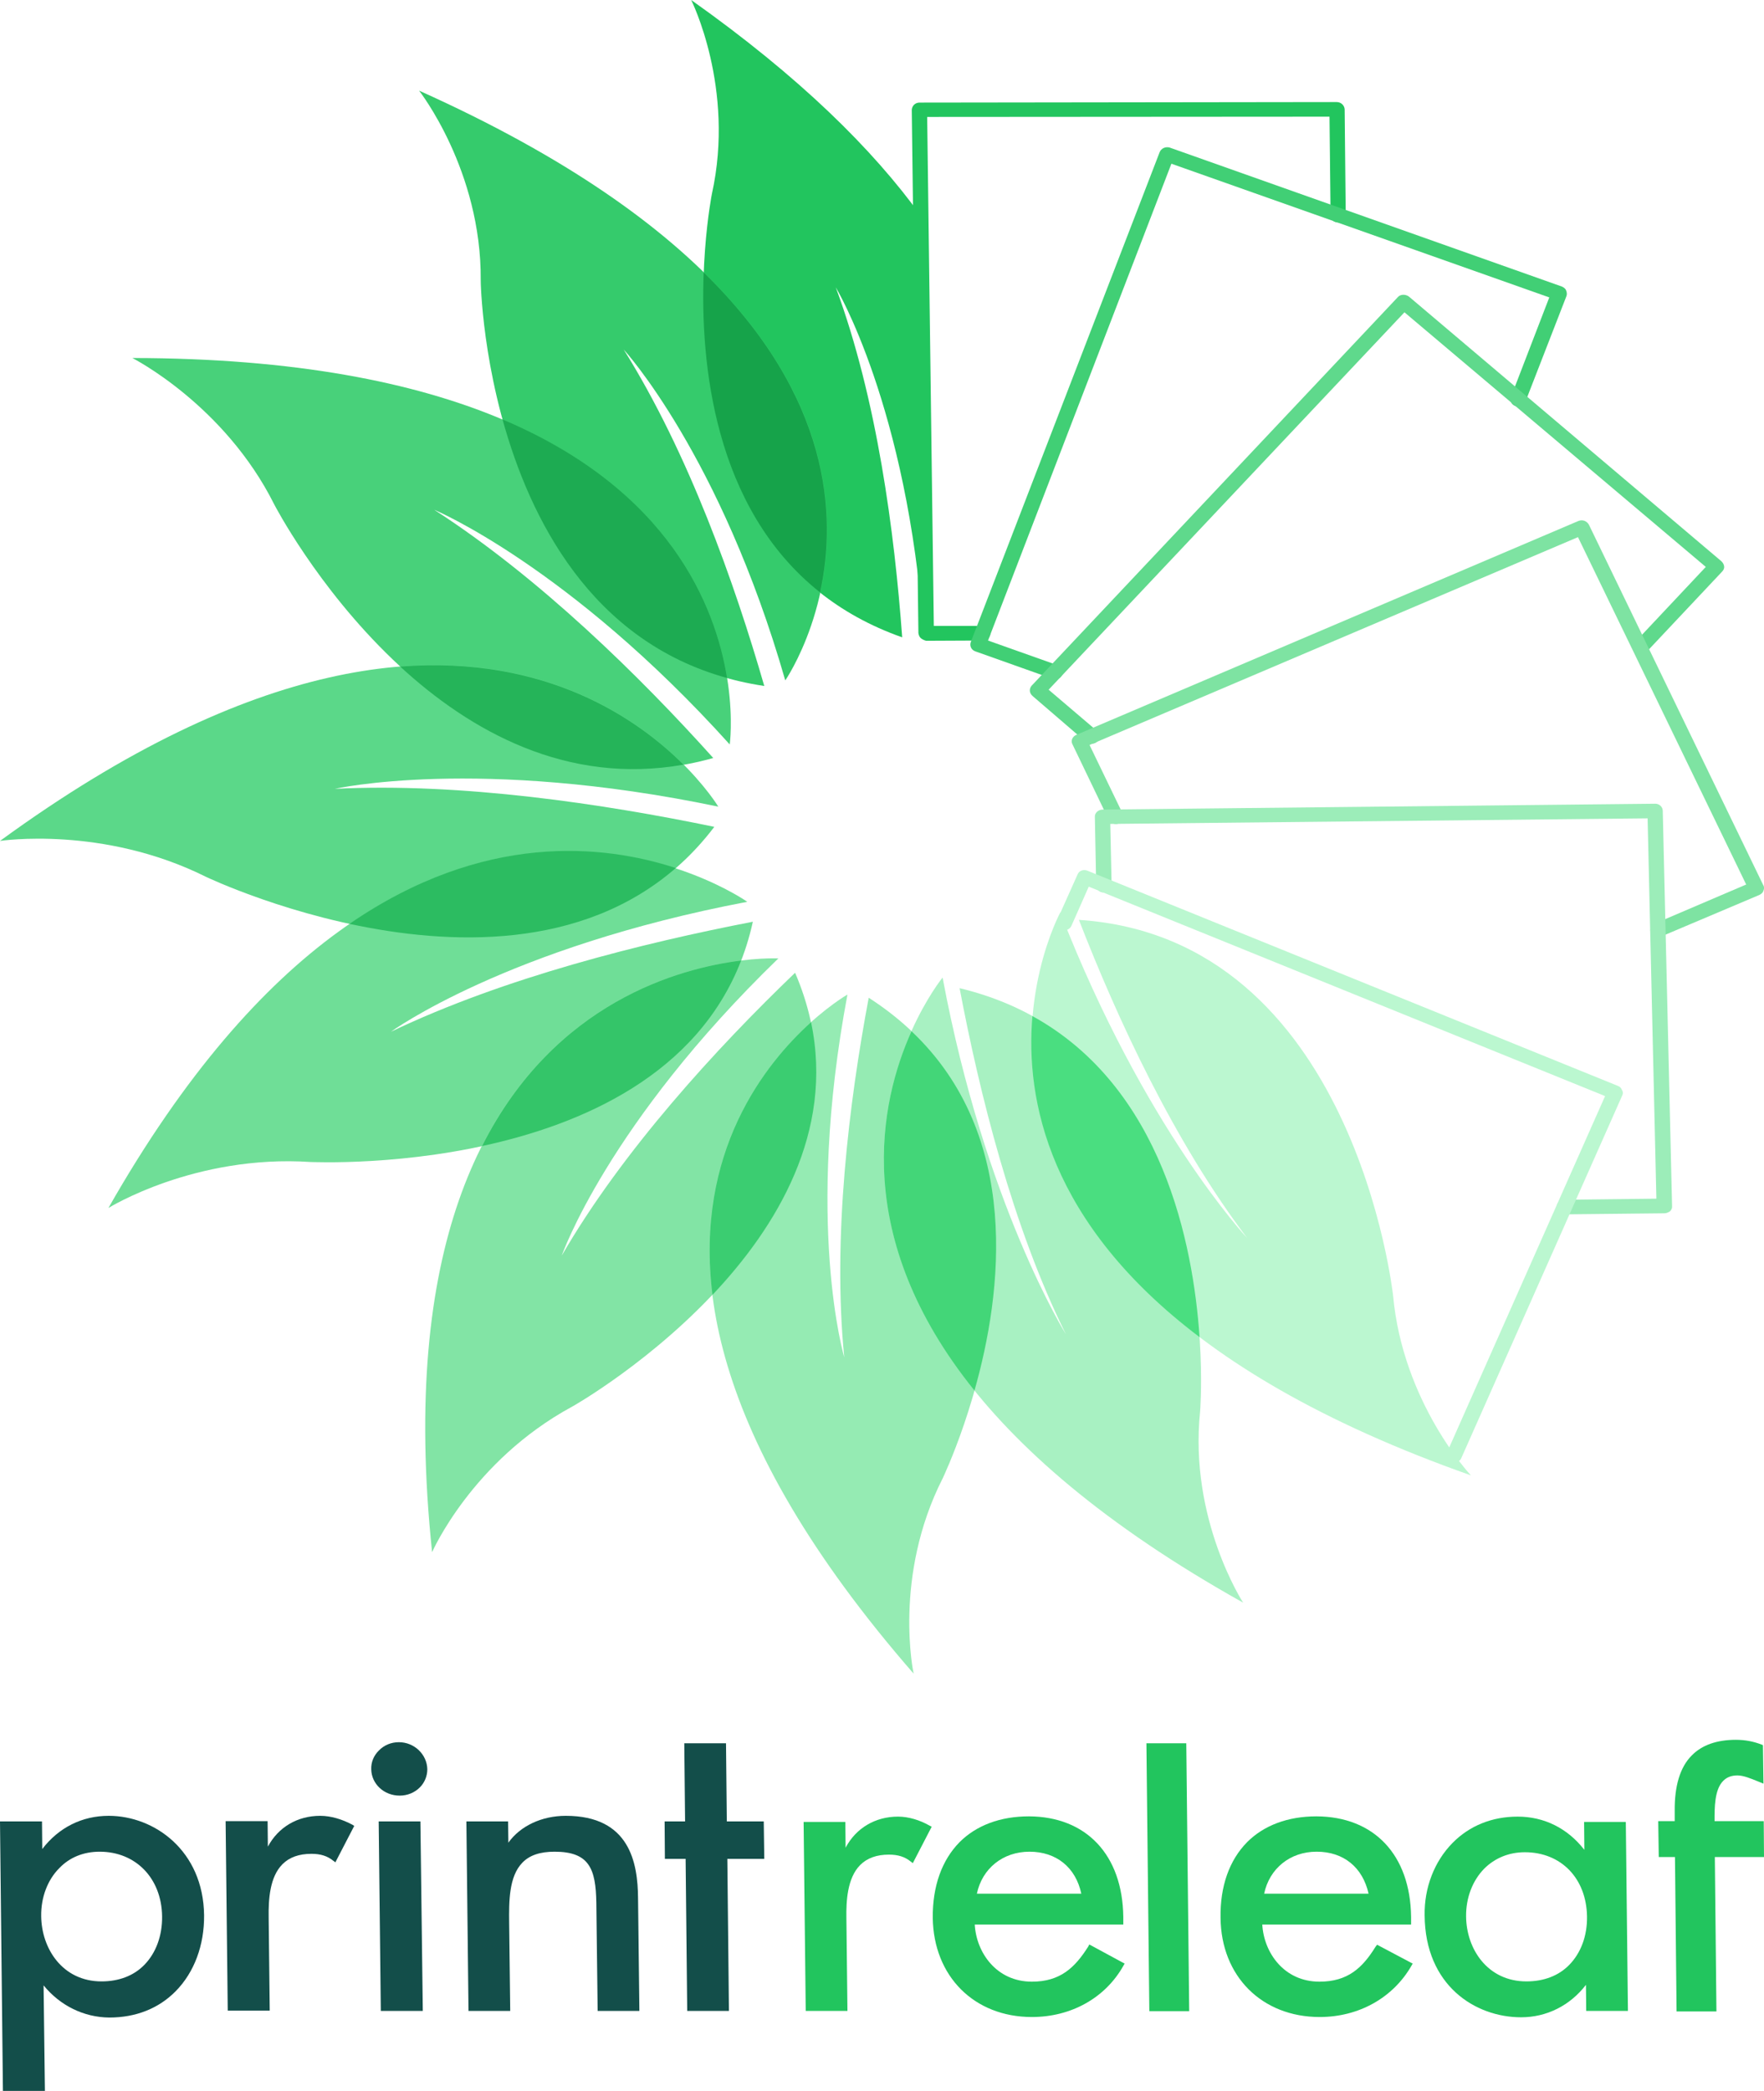 <?xml version="1.0" encoding="utf-8"?>
<!-- Generator: Adobe Illustrator 28.0.0, SVG Export Plug-In . SVG Version: 6.00 Build 0)  -->
<svg version="1.1" id="Layer_1" xmlns="http://www.w3.org/2000/svg" xmlns:xlink="http://www.w3.org/1999/xlink" x="0px" y="0px"
	 viewBox="0 0 663.8 786.7" style="enable-background:new 0 0 663.8 786.7;" xml:space="preserve">
<style type="text/css">
	.st0{fill:#134E4A;}
	.st1{fill:#22C55E;}
	.st2{fill:#41CF75;}
	.st3{fill:#5FD98C;}
	.st4{fill:#7EE3A2;}
	.st5{fill:#9CEDB9;}
	.st6{fill:#BBF7D0;}
	.st7{fill:#35CB6C;}
	.st8{fill:#48D17A;}
	.st9{fill:#5BD889;}
	.st10{fill:#6FDE97;}
	.st11{fill:#82E4A5;}
	.st12{fill:#95EBB3;}
	.st13{fill:#A8F1C2;}
	.st14{fill:#4ADE80;}
	.st15{fill:#43D678;}
	.st16{fill:#3BCD71;}
	.st17{fill:#34C569;}
	.st18{fill:#2CBC61;}
	.st19{fill:#25B459;}
	.st20{fill:#1DAB52;}
	.st21{fill:#16A34A;}
</style>
<g>
	<path class="st0" d="M40.9,683.2L40.9,683.2c-10,0-18.8,4.4-25,12.5l-0.1-10.4H0l1.1,101.4l15.8,0l-0.5-39.7
		c6.3,7.7,15.2,12,24.7,12.1c10,0,18.6-3.4,25-9.9c7-7.1,10.8-17.3,10.7-28.6C76.5,696.3,58.1,683.2,40.9,683.2 M37.5,696.7
		L37.5,696.7c13.6,0,23.3,10,23.5,24.3c0.1,7.3-2.3,13.8-6.7,18.3c-4,4.1-9.6,6.2-16.1,6.2h0h0h0c-14.7,0-22.6-12.4-22.7-24.6
		c-0.1-7,2.4-13.6,6.8-18C26.2,698.8,31.5,696.7,37.5,696.7"/>
	<path class="st0" d="M120.5,683.2c-8.6,0-15.8,4.3-19.7,11.6l-0.1-9.6l-15.8,0l0.8,71.3l15.8,0l-0.4-35.1c-0.1-6.8,0.4-15.2,5.2-20
		c2.6-2.6,6.2-3.9,10.9-3.9h0c3.4,0,6,0.8,8.2,2.6l0.8,0.6l7.1-13.7l-0.6-0.4C128.8,684.5,124.5,683.2,120.5,683.2"/>
	<polygon class="st0" points="142.5,685.3 143.3,756.6 159.1,756.6 158.2,685.3 	"/>
	<path class="st0" d="M150.1,655.5c-2.9,0-5.6,1.1-7.6,3.2c-1.9,1.9-2.9,4.4-2.8,7c0.1,5.5,4.8,9.9,10.7,9.9h0
		c2.9,0,5.6-1.1,7.6-3.1c1.8-1.8,2.8-4.3,2.8-6.8C160.7,660.1,155.9,655.5,150.1,655.5"/>
	<path class="st0" d="M212.9,683.2L212.9,683.2c-9,0-17.1,3.8-21.6,10.1l-0.1-8l-15.7,0l0.8,71.3H192l-0.4-33
		c-0.1-8.3-0.1-17.6,5-22.8c2.7-2.8,6.7-4.1,12.1-4.1h0c13.1,0,15.5,6.5,15.7,19.2l0.5,40.7l15.7,0l-0.5-42.4
		C240,700.9,237,683.2,212.9,683.2"/>
	<polygon class="st0" points="287.4,685.3 273.5,685.3 273.2,655.9 257.5,655.9 257.8,685.3 250.1,685.3 250.2,699.4 258,699.4 
		258.6,756.6 274.3,756.6 273.7,699.4 287.6,699.4 	"/>
	<path class="st1" d="M337.9,683.5L337.9,683.5c-8.5,0-15.8,4.3-19.7,11.7l-0.1-9.7h-15.7l0.8,71.1l15.7,0l-0.4-35
		c-0.1-6.2,0.3-15,5.2-19.9c2.6-2.6,6.2-3.9,10.8-3.9c3.4,0,6,0.8,8.2,2.6l0.8,0.6l7.1-13.7L350,687
		C346.2,684.8,341.9,683.5,337.9,683.5"/>
	<path class="st1" d="M409.5,732.4c-5,7.9-10.5,13.2-21.2,13.2c-13.3,0-20.9-10.9-21.5-21.5l55.9,0l0-2.9
		c-0.3-23.3-13.9-37.7-35.5-37.8c-10.8,0-19.8,3.4-26.1,9.7c-6.7,6.8-10.2,16.6-10.1,28.5c0.3,22,15.6,37.3,37.3,37.3
		c14.8,0,27.7-7.2,34.5-19.4l0.4-0.7l-13.3-7.2L409.5,732.4z M367.6,712.5c2-9.5,9.8-15.8,19.8-15.8c10.1,0,17.4,5.9,19.5,15.8
		L367.6,712.5z"/>
	<path class="st1" d="M517.6,732.5c-4.9,7.9-10.4,13.1-21.1,13.1c-13.3,0-20.9-10.9-21.5-21.5l56,0l0-2.9
		c-0.3-23.3-13.9-37.7-35.6-37.8h0c-10.8,0-19.8,3.4-26.1,9.7c-6.7,6.8-10.2,16.6-10,28.5c0.2,22,15.6,37.3,37.3,37.3
		c14.8,0,27.7-7.3,34.6-19.4l0.4-0.7l-13.4-7.1L517.6,732.5z M475.7,712.5c2-9.5,9.8-15.8,19.7-15.8c0,0,0.1,0,0.1,0
		c10.1,0,17.3,5.9,19.5,15.8H475.7z"/>
	<polygon class="st1" points="431.4,655.9 432.5,756.7 447.5,756.7 446.4,655.9 	"/>
	<path class="st1" d="M596.1,685.5l0.1,10.5c-6.3-8.1-15.1-12.5-25.1-12.5c-9.6,0-18.1,3.4-24.5,9.9c-6.8,6.9-10.7,16.8-10.5,27.3
		c0.2,26.3,19,38.3,36.3,38.3h0c9.6,0,18.4-4.4,24.4-12.2l0.1,9.8l15.7,0l-0.8-71.1H596.1z M597.2,721.1L597.2,721.1
		c0.1,7.3-2.3,13.7-6.7,18.2c-4,4.1-9.6,6.2-16.1,6.2h0c-14.7,0-22.6-12.3-22.7-24.4c-0.1-7,2.4-13.5,6.8-18c4-4,9.3-6.2,15.3-6.2
		C587.5,696.9,597,706.8,597.2,721.1"/>
	<path class="st1" d="M663.8,698.6l-0.1-13.4l-18.5,0V685c0-4.6-0.1-11.7,3.3-15c1.3-1.3,3-2,5.3-2h0c2.3,0,5.1,1.2,7.6,2.2l2.2,0.9
		l-0.2-14.5l-0.5-0.2c-3.1-1.2-6.2-1.8-9.7-1.8c-7.2,0-12.8,2-16.6,5.9c-4.4,4.4-6.5,11.5-6.4,20.9v3.8l-6.2,0l0.2,13.5h6.1
		l0.6,58.1h15l-0.6-58.1H663.8z"/>
</g>
<g>
	<g>
		<path class="st1" d="M346.5,240.1c-0.5-0.4-0.8-1.2-0.9-1.9l0,0l-2.5-196.9c0.1-1.5,1.3-2.7,2.9-2.7l0,0l157-0.2
			c1.7,0,2.9,1.3,3,2.7l0,0l0.4,39.9l0,0c0.1,1.5-1.3,2.7-2.8,2.7l0,0c-1.7,0-3-1.1-2.9-2.6l0,0l-0.4-37.2L348.9,44l2.5,191.5h18.3
			c1.6,0,2.9,1.2,3,2.7l0,0c0,1.5-1.3,2.8-2.9,2.8l0,0l-21.3,0.1C347.8,240.9,347.1,240.6,346.5,240.1L346.5,240.1z"/>
		<path class="st2" d="M396.1,255.4l-29-10.3c-1.6-0.5-2.3-2.1-1.8-3.5l0,0l71.1-184.4c0.6-1.4,2.2-2.1,3.7-1.7l0,0l147.6,52.3
			c0.7,0.3,1.4,0.8,1.6,1.4l0,0c0.3,0.7,0.4,1.4,0.2,2.1l0,0L574,151.2c-0.5,1.4-2.2,2.1-3.7,1.6l0,0c-1.6-0.6-2.3-2.1-1.7-3.5l0,0
			l14.4-37.4L440.8,61.6L371.8,241l26.2,9.3c1.5,0.6,2.3,2.1,1.7,3.6l0,0c-0.5,1.1-1.4,1.7-2.7,1.7l0,0
			C396.8,255.5,396.5,255.4,396.1,255.4L396.1,255.4z"/>
		<path class="st3" d="M408.7,279.2l-20.1-17.3c-1.3-1.1-1.4-2.7-0.4-3.9l0,0L526,111.8c0.9-1.1,2.9-1.2,4.2-0.2l0,0l117.6,99.6
			c0.5,0.5,0.9,1.1,1,1.9l0,0c0.1,0.7-0.2,1.4-0.8,2l0,0l-28.6,30.4c-1,1.1-2.8,1.2-4,0.1l0,0c-1.2-1-1.3-2.8-0.2-3.9l0,0l26.7-28.4
			l-113.4-95.8l-133.9,142l18.2,15.5c1.1,1,1.3,2.7,0.2,3.9l0,0c-0.6,0.6-1.3,0.9-2.1,0.9l0,0C410,279.8,409.3,279.5,408.7,279.2
			L408.7,279.2z"/>
		<path class="st4" d="M621.2,351c-0.5-1.3,0-3,1.5-3.5l0,0l34.4-14.7l-63.3-130.7L410,280.3l12.5,25.9c0.8,1.3,0,2.9-1.4,3.6l0,0
			c-1.5,0.6-3.3-0.1-3.9-1.4l0,0l-13.6-28.3c-0.8-1.4,0-3,1.4-3.6l0,0l189-80.5c1.5-0.6,3.1,0,3.9,1.4l0,0l65.6,135.6
			c0.4,0.6,0.4,1.4,0.1,2.1l0,0c-0.2,0.7-0.7,1.2-1.5,1.6l0,0L625,352.4c-0.4,0.2-0.7,0.2-1.2,0.3l0,0
			C622.8,352.7,621.8,352.1,621.2,351L621.2,351z"/>
		<path class="st5" d="M585.8,454.2c-0.1-1.6,1.3-2.8,2.9-2.8l0,0l34.6-0.4L620,307.9L417.8,310l0.5,23c0.1,1.4-1.2,2.8-2.8,2.8l0,0
			c-1.8,0-3-1.2-3-2.7l0,0l-0.5-25.7c-0.1-1.5,1.2-2.7,2.8-2.8l0,0l208.1-2.2c1.5,0,2.8,1.2,2.8,2.7l0,0l3.5,148.6
			c0.1,0.8-0.2,1.4-0.7,2l0,0c-0.7,0.5-1.5,0.8-2.2,0.8l0,0l-37.6,0.4l0,0l0,0l0,0C587.2,456.8,585.8,455.6,585.8,454.2L585.8,454.2
			z"/>
		<path class="st6" d="M546.1,549.8c-1.4-0.5-2-2.1-1.5-3.5l0,0L604,412.4l-194.3-78.8l-6.5,14.7c-0.6,1.4-2.3,2.1-3.8,1.5l0,0
			c-1.5-0.6-2.3-2.3-1.6-3.6l0,0l7.7-17.2c0.5-1.4,2.3-2,3.7-1.4l0,0l199.7,81c0.8,0.3,1.2,0.9,1.5,1.6l0,0c0.4,0.6,0.4,1.4,0,2.1
			l0,0l-60.5,136.3l0,0c-0.4,1-1.5,1.7-2.6,1.7l0,0C546.9,550.1,546.6,550.1,546.1,549.8L546.1,549.8z"/>
	</g>
	<g>
		<path class="st1" d="M348.5,238.1l-1.9-156.8C328.5,56.2,300.9,28.9,260.1,0c0,0,16.6,33.1,7.8,72.9c0,0-26.5,132.3,71.6,166.9
			c-2.9-39.4-9.4-89.6-25-131.7c0,0,27,44.8,33.1,131C347.7,239.1,348,238.7,348.5,238.1z"/>
		<path class="st7" d="M287.6,258.1c-11.2-38.8-28.5-87.6-52.9-126.6c0,0,36.4,39.6,60.8,124.5c0,0,84.5-122.1-137.8-221.9
			c0,0,23.5,29.9,23.2,71.3C180.8,105.3,182.8,242.4,287.6,258.1z"/>
		<path class="st8" d="M268.4,285.2c-27.5-30.6-65.3-67.8-105-93.4c0,0,50.7,21.2,111.2,88.3c0,0,20.5-145.1-224.8-145.4
			c0,0,34.6,17.5,53.4,55.1C103.2,189.8,167.1,313.6,268.4,285.2z"/>
		<path class="st9" d="M268.8,311.1c-41.5-8.6-95.2-16.7-142.8-14.3c0,0,53.7-12.2,144.3,6.7c0,0-77.1-128-270.3,12.9
			c0,0,38.6-5.9,77.5,13.5C77.5,329.9,207.3,392.1,268.8,311.1z"/>
		<path class="st10" d="M283.3,346.8c-41.4,8-93.6,21-136.2,41.4c0,0,43.5-31.7,134.1-48.9c0,0-124.7-88.2-240.4,115.2
			c0,0,32.5-20.2,76.1-17.3C117,437.1,261.8,444.7,283.3,346.8z"/>
		<path class="st11" d="M299.2,366c-29.6,28.4-65,67-87.8,106.4c0,0,17.2-49.5,81.5-111.8c0,0-154.6-7.8-130.3,223.4
			c0,0,15-34.3,52.6-54.7C215.4,529.3,339.2,459.2,299.2,366z"/>
		<path class="st12" d="M326.9,375.4c-7.4,39.4-13.7,90.3-9.2,135.3c0,0-15-50.4,1.2-136.5c0,0-131.9,75.4,24.9,255.5
			c0,0-7.9-36.5,11-73.6C354.7,556.1,415,432.1,326.9,375.4z"/>
		<path class="st13" d="M361.1,371.8c7.4,39.1,19.9,89.8,40,130.2c0,0-30.4-48.6-46.4-134.2c0,0-96.3,118.1,113.1,235.2
			c0,0-20.4-31.3-16.2-71.9C451.6,531.1,462.8,396.2,361.1,371.8z"/>
		<path class="st6" d="M406,346.1c14.4,37.1,35.8,83.4,63.3,119.7c0,0-38.8-41.4-70.3-122.5c0,0-71.9,131.9,154.5,211.8
			c0,0-25.7-27.3-29.3-67.9C524.1,487.2,509.8,352.9,406,346.1z"/>
	</g>
	<g>
		<path class="st14" d="M388.5,382.3c-2.7,31.6,6.2,77.9,62.9,120.8C449,468,437.4,409.2,388.5,382.3z"/>
		<path class="st15" d="M343,388c-12,26.7-22.9,77.4,23.7,135.2C377.1,486.6,384.6,427.3,343,388z"/>
		<path class="st16" d="M305.2,384.6c-17.2,15.5-43.8,48.7-37.1,102.6C292.3,461.6,313.9,425.9,305.2,384.6z"/>
		<path class="st17" d="M278.9,361.4c-23.3,2.9-70.1,15.6-97.5,69.8C219,423.1,262.2,404.4,278.9,361.4z"/>
		<path class="st18" d="M254.3,326.6c-27.2-8.9-72.3-13.7-122.8,21C169.1,355.7,218.6,357.6,254.3,326.6z"/>
		<path class="st19" d="M150.6,250.8c26.3,24.2,62.6,44.7,106.6,36.9C240.2,270.7,205.8,246.5,150.6,250.8z"/>
		<path class="st20" d="M189.1,157.8c10.3,37.3,33.2,83.1,84.5,97.3C269.2,227.9,251.9,184.4,189.1,157.8z"/>
		<path class="st21" d="M264.8,102.5c-1.3,33.8,3.7,88.6,43.8,120.4C314.9,194,312.7,149.3,264.8,102.5z"/>
	</g>
</g>
</svg>
